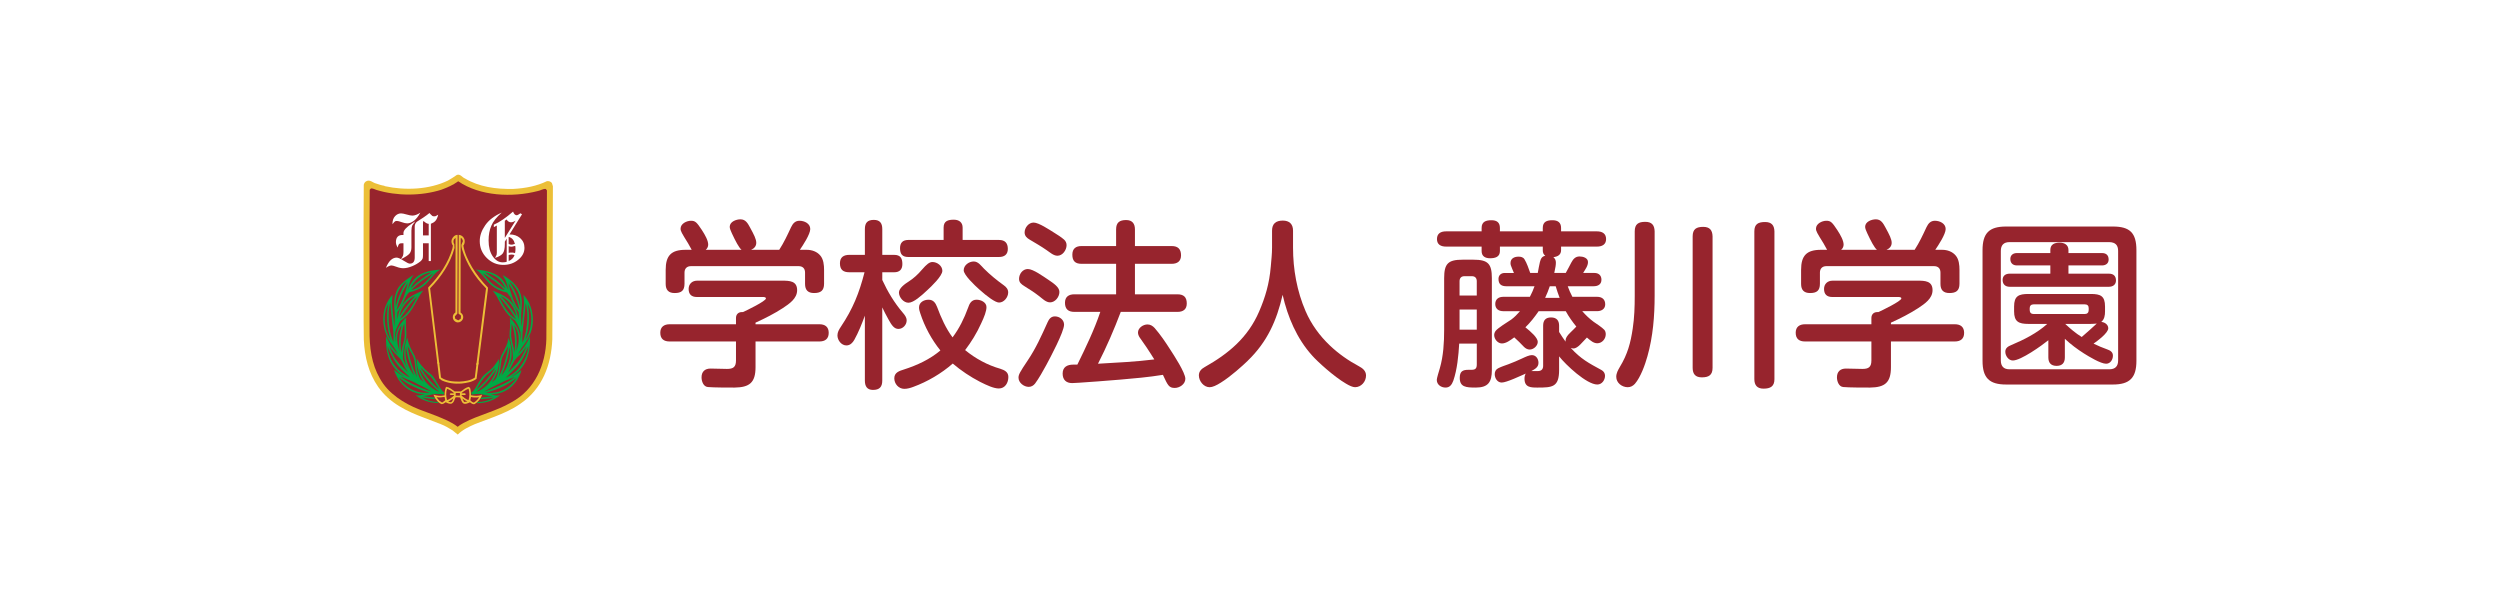 <?xml version="1.0" encoding="UTF-8"?><svg id="_レイヤー_2" xmlns="http://www.w3.org/2000/svg" viewBox="0 0 238 58"><g id="_レイヤー_1-2"><rect width="238" height="58" style="fill:#fff;"/><path d="M43.718,16.795c1.491,1.108,3.342,1.41,5.312,1.334,1.063-.08,2.125-.268,3.056-.735l.269.052.133.222-.056,14.501c-.068,2.48-.931,4.834-3.112,6.237-.817.552-1.714.908-2.619,1.247l-1.558.594c-.563.221-1.09.495-1.558.928h-.024c-1.014-.919-2.312-1.166-3.492-1.686-1.569-.584-3.175-1.487-4.148-3.045-.785-1.276-1.109-2.765-1.148-4.338l-.019-5.015.004-8.081.015-1.399.152-.218c.265-.157.473.126.711.171,2.058.788,4.697.736,6.719-.085.434-.173.817-.426,1.205-.694l.156.011Z" style="fill:#fff;"/><path d="M52.541,17.418c-.127-.143-.293-.199-.478-.17-.968.467-2.04.674-3.174.736-1.671.038-3.28-.19-4.625-.995-.264-.099-.441-.457-.773-.335-.273.203-.562.369-.854.538-1.745.849-4.033.963-5.992.532l-.075-.042c-.247-.033-.509-.123-.754-.207-.324-.062-.591-.424-.953-.217-.135.071-.204.202-.232.335l-.018,3.513.005,9.569.017,1.666c.077,1.647.458,3.188,1.371,4.494,1.105,1.566,2.769,2.338,4.386,2.941l1.583.608c.391.15.757.365,1.12.596.162.119.313.273.48.391.49-.48,1.07-.745,1.652-1.002l1.84-.692c.854-.335,1.696-.695,2.465-1.238,2.107-1.427,2.944-3.714,3.048-6.135l.022-4.713.005-1.251.03-8.61-.096-.312Z" style="fill:#ecbf37;"/><path d="M51.205,18.185c.265-.043.478-.225.756-.197l.108.14-.038,10.856-.018,3.301c-.07,2.44-1.078,4.807-3.334,6.018-1.441.853-3.088,1.18-4.55,1.963-.19.112-.378.212-.553.367-.623-.485-1.341-.755-2.048-1.047l-1.635-.614c-1.424-.566-2.949-1.504-3.737-2.958-.779-1.351-.996-2.952-.978-4.63l-.005-8.94.023-4.377.123-.132c.192-.004.345.087.508.142,1.927.598,4.272.591,6.185-.014.562-.209,1.113-.443,1.61-.806,2.083,1.424,5.137,1.557,7.583.927Z" style="fill:#97242d;"/><path d="M43.567,22.404l-.023,7.447-.242.265.033.225.294.156.242-.16.016-.259c-.023-.15-.246-.128-.24-.287l.024-7.425.006-.01c.213.015.421.145.502.348.107.2.083.506-.07.672.124.755.464,1.42.834,2.068.417.684.936,1.352,1.514,1.941l-.014.211-.903,7.096-.195.061.458-3.631.466-3.672c-1.077-1.089-1.855-2.326-2.28-3.696-.028-.145-.084-.302-.061-.456l.137-.331c-.011-.136-.083-.264-.197-.338l-.013.155-.013,6.963c.146.103.265.26.256.438.004.16-.077.307-.212.406-.123.108-.321.129-.471.07-.173-.084-.299-.246-.308-.436-.018-.203.095-.374.251-.482l.011-7.103-.149.145c-.072.137-.072.34.033.461l.018.364c-.393,1.432-1.219,2.696-2.326,3.835l.878,7.194-.188-.046-.874-7.171.006-.062c1.085-1.096,1.901-2.335,2.307-3.728l.041-.256c-.121-.147-.166-.365-.113-.562.084-.231.283-.458.551-.458l.011.048Z" style="fill:#ecbf37;"/><path d="M41.9,25.667c-.645.36-.974,1.099-1.578,1.553-.407.313-.874.501-1.37.606-.332.325-.458.73-.641,1.114-.147.266-.289.529-.482.769-.023.24-.011.469.009.684.033-.123.052-.264.074-.396.133-.811.75-1.587,1.514-1.944.275-.157.576-.279.868-.397-.678.823-.901,1.864-1.781,2.571-.174.18-.447.273-.509.528-.194.401-.442.771-.384,1.276.017.166.009.337.051.494l.014-.018c-.134-.925.37-1.658.988-2.297-.103.609.05,1.28,0,1.851-.08.506-.259.963-.284,1.484-.008.278-.098.576.05.831.137.253.252.516.41.76-.048-.134-.126-.277-.185-.419-.324-.796-.174-1.822.114-2.588.088.638.393,1.19.695,1.741.236.537.129,1.172.331,1.723.046.175.121.335.199.495l.348.292c-.455-.647-.694-1.417-.669-2.236l.206.339c.308.443.691.837,1.136,1.148.349.301.499.698.738,1.049.1.223.266.414.419.617l.088.015.006.245c-.326-.056-.724-.09-1.059-.019-.294.081-.621.145-.921.165v.009c.343.07.705.094,1.054.136l.071.149c-.42-.052-.854-.066-1.26-.162l-.004.005c.445.273.957.426,1.514.42l.1.101c-.831.023-1.573-.249-2.208-.741.275.061.598-.01.872-.076-1.09-.019-2.118-.65-2.625-1.648-.11-.226-.245-.443-.279-.702.288.287.632.51.987.656l-.398-.27c-1.143-.87-1.422-2.186-1.361-3.583.174.331.284.691.523,1,.195.25.386.506.613.728-.143-.258-.298-.533-.477-.787-.859-1.034-1.238-2.626-.654-3.918.141-.35.353-.671.604-.977-.042.419-.065.879-.018,1.301l.188,1.695.011.008c.029-.415.033-.848.038-1.273-.15-.971-.08-2.151.749-2.851.282-.278.608-.461.917-.688l.115-.048c-.325.405-.431.928-.566,1.422l.013.011c.223-.586.642-1.194,1.232-1.51.559-.296,1.203-.393,1.858-.444Z" style="fill:#00a945;"/><path d="M48.133,27.09c.109.178.185.372.27.557-.055-.336-.153-.678-.288-.987-.077-.155-.166-.313-.264-.458l.167.072c.731.445,1.507,1.148,1.611,2.029.151.7-.076,1.445-.009,2.105.009.225.005.461.028.681l.043-.254.182-1.699c.033-.358.006-.726-.041-1.068.91.967,1.157,2.569.606,3.792-.193.454-.471.873-.78,1.274-.133.206-.264.423-.378.626.492-.513.919-1.075,1.132-1.709l.027-.043c.109,1.554-.374,3.081-1.784,3.857.155-.043.301-.133.445-.22.192-.122.373-.266.537-.433-.053.368-.265.694-.453,1.019-.576.862-1.451,1.294-2.444,1.322l.017.014c.273.057.576.128.865.057-.638.493-1.383.781-2.229.754.098-.217.35-.071.522-.138.392-.063.764-.178,1.097-.386l-.005-.008c-.414.094-.837.114-1.271.161l.089-.154c.351-.042.71-.055,1.052-.126v-.015c-.514.01-.925-.245-1.45-.207-.183-.009-.36.061-.534.052.011-.094-.081-.264.081-.256.372-.374.518-.851.834-1.256.325-.539.95-.76,1.29-1.284.146-.197.297-.391.398-.608.041.837-.214,1.591-.683,2.242l.371-.302c.284-.542.346-1.176.402-1.812.15-.688.689-1.21.784-1.922l.034-.202c.178.424.279.93.303,1.431.018.58-.141,1.109-.397,1.591.193-.282.345-.612.482-.934.072-.244.015-.454.004-.705-.028-.535-.23-.999-.282-1.516-.019-.573.117-1.213.014-1.8.618.655,1.117,1.393.977,2.333.079-.282.062-.643.048-.932-.121-.391-.279-.766-.516-1.106-.875-.56-1.304-1.484-1.741-2.312-.119-.181-.241-.362-.388-.533.774.307,1.658.693,2.082,1.526.208.377.308.79.364,1.233.029-.223.041-.475.02-.708-.335-.437-.565-.907-.756-1.4l-.355-.476c-.832-.156-1.58-.651-2.126-1.388-.233-.307-.509-.592-.827-.796,1.104.089,2.265.351,2.823,1.422Z" style="fill:#00a945;"/><path d="M41.09,25.916c-.688.428-1.375.931-1.992,1.539.274-.742,1.011-1.356,1.786-1.501l.206-.038Z" style="fill:#97242d;"/><path d="M47.938,27.106c.058.117.145.232.183.363-.604-.617-1.311-1.108-1.988-1.544.712.122,1.418.502,1.805,1.181Z" style="fill:#97242d;"/><path d="M41.268,25.993c-.568.703-1.226,1.468-2.112,1.616.639-.652,1.374-1.167,2.112-1.616Z" style="fill:#97242d;"/><path d="M47.131,26.805c.315.254.642.518.928.826-.595-.162-1.129-.472-1.572-.991l-.542-.634c.408.23.797.528,1.186.799Z" style="fill:#97242d;"/><path d="M37.682,29.211c-.095-.974.235-1.883,1.063-2.447-.518.735-.863,1.571-1.063,2.447Z" style="fill:#97242d;"/><path d="M49.533,28.889l-.006.36c-.198-.888-.542-1.715-1.063-2.472.714.513,1.077,1.256,1.07,2.111Z" style="fill:#97242d;"/><path d="M37.753,29.545c.184-.945.54-1.826,1.075-2.633-.219.925-.487,1.861-1.075,2.633Z" style="fill:#97242d;"/><path d="M49.448,29.568c-.582-.763-.82-1.708-1.059-2.63.527.802.882,1.685,1.059,2.63Z" style="fill:#97242d;"/><path d="M39.112,28.636c-.391.48-.76.964-1.073,1.473.108-.825.752-1.623,1.528-1.964-.136.148-.302.321-.454.491Z" style="fill:#97242d;"/><path d="M49.161,30.13c-.44-.679-.911-1.368-1.519-1.964.784.345,1.406,1.136,1.519,1.964Z" style="fill:#97242d;"/><path d="M38.059,30.393c.35-.598.777-1.186,1.247-1.747l.429-.443c-.387.785-.849,1.667-1.676,2.19Z" style="fill:#97242d;"/><path d="M48.533,29.475c.204.311.429.618.619.936-.82-.504-1.278-1.398-1.677-2.195.414.392.731.831,1.058,1.259Z" style="fill:#97242d;"/><path d="M37.438,31.513c.014.392.041.68.023,1.077-.4-.876-.504-1.894-.453-2.946.031-.292.066-.577.157-.84l.058.817.214,1.892Z" style="fill:#97242d;"/><path d="M50.063,31.579c-.08.363-.169.722-.334,1.048-.023-.476.024-.968.06-1.429l.212-1.766.036-.608c.251.863.194,1.861.027,2.754Z" style="fill:#97242d;"/><path d="M37.2,32.365c-.634-.922-.807-2.444-.218-3.471-.254,1.118-.138,2.431.218,3.471Z" style="fill:#97242d;"/><path d="M49.998,32.393c.36-1.035.471-2.326.232-3.464.566,1.034.407,2.513-.232,3.464Z" style="fill:#97242d;"/><path d="M38.415,32.59c-.091.322-.168.643-.194.986-.128-.56-.093-1.294.008-1.885.061-.318.136-.629.259-.925.019.606.126,1.269-.072,1.825Z" style="fill:#97242d;"/><path d="M48.967,33.609c-.03-.631-.315-1.182-.306-1.805l.052-.999c.321.837.404,1.852.254,2.804Z" style="fill:#97242d;"/><path d="M38.035,31.997c-.053.464-.053.971,0,1.432-.218-.647-.373-1.465-.025-2.105.069-.142.162-.274.25-.405-.088.339-.181.705-.225,1.077Z" style="fill:#97242d;"/><path d="M49.254,33.102l-.114.346c.105-.853.046-1.746-.216-2.52.491.576.56,1.459.33,2.173Z" style="fill:#97242d;"/><path d="M39.48,34.506c.035.477.119.963.235,1.424-.48-.946-.792-1.963-.917-3.057.199.551.655,1.009.683,1.633Z" style="fill:#97242d;"/><path d="M47.475,35.929l-.014.019c.149-.521.206-1.087.275-1.643.096-.518.486-.913.642-1.408-.109,1.078-.445,2.086-.903,3.032Z" style="fill:#97242d;"/><path d="M38.549,35.471l.492.471c-.308-.126-.615-.327-.897-.551-.788-.638-1.172-1.52-1.264-2.484.344.945.83,1.837,1.668,2.564Z" style="fill:#97242d;"/><path d="M38.138,34.21c.19.254.283.552.439.817l.264.421c-.555-.522-1.151-1.049-1.435-1.708-.143-.273-.256-.553-.365-.834.272.472.709.886,1.098,1.303Z" style="fill:#97242d;"/><path d="M49.186,34.63c-.289.292-.544.568-.85.839.342-.448.463-.991.863-1.418.369-.315.681-.719.94-1.115-.212.598-.518,1.188-.953,1.695Z" style="fill:#97242d;"/><path d="M48.123,35.976c.552-.54,1.188-1.077,1.566-1.729.239-.419.44-.853.61-1.298-.083,1.29-.955,2.522-2.176,3.027Z" style="fill:#97242d;"/><path d="M39.447,35.757c-.612-.774-.976-1.701-.79-2.747.122.976.419,1.878.79,2.747Z" style="fill:#97242d;"/><path d="M47.723,35.774c.392-.867.684-1.771.796-2.756.189,1.024-.17,1.987-.796,2.756Z" style="fill:#97242d;"/><path d="M41.981,35.933c.497.344,1.115.397,1.757.397.525-.033,1.038-.095,1.462-.382l.174-1.389.188-.057c-.043.519-.132,1.037-.194,1.561-.406.313-.916.388-1.429.45-.672.048-1.317-.043-1.879-.296l-.254-.198-.188-1.556.194.053.169,1.416Z" style="fill:#ecbf37;"/><path d="M41.163,36.046c.239.34.469.683.655,1.042-.727-.594-1.373-1.375-1.817-2.158.36.411.826.678,1.162,1.117Z" style="fill:#97242d;"/><path d="M46.2,36.288c-.278.292-.539.561-.849.804.305-.523.609-1.089,1.108-1.498.244-.189.488-.428.719-.652-.242.469-.627.912-.978,1.346Z" style="fill:#97242d;"/><path d="M41.849,37.308c-.941-.287-1.734-1.262-1.935-2.211.493.796,1.147,1.614,1.935,2.211Z" style="fill:#97242d;"/><path d="M47.268,35.104c-.208.919-.952,1.856-1.866,2.185l-.08.033c.774-.622,1.446-1.408,1.946-2.218Z" style="fill:#97242d;"/><polygon points="39.079 35.519 39.075 35.519 39.041 35.469 39.045 35.469 39.075 35.512 39.079 35.519" style="fill:#ec0022;"/><path d="M48.14,35.476l-.044.062.044-.062Z" style="fill:#fff;"/><polygon points="48.058 35.592 48.078 35.561 48.078 35.576 48.058 35.592" style="fill:#fff;"/><path d="M39.306,36.33c.596.332,1.208.58,1.784.945-.632-.169-1.233-.461-1.833-.735-.388-.197-.788-.379-1.123-.697.386.175.785.317,1.172.486Z" style="fill:#97242d;"/><path d="M49.04,35.866c-.708.577-1.54.877-2.347,1.219-.207.071-.41.154-.622.204.638-.409,1.332-.676,1.997-1.03.327-.128.652-.24.972-.393Z" style="fill:#97242d;"/><path d="M39.95,37.065c.313.126.634.23.962.31-1.205.146-2.338-.42-2.957-1.478.589.552,1.298.867,1.996,1.169Z" style="fill:#97242d;"/><path d="M46.844,37.398c-.203.008-.41.014-.595-.005,1.062-.301,2.091-.698,2.959-1.468-.505.851-1.385,1.44-2.364,1.473Z" style="fill:#97242d;"/><path d="M43.28,37.258h.599c.232-.173.463-.363.742-.43l.127.091c.081.223.075.461.093.709.344.076.717.091,1.052-.056-.085.353-.379.688-.708.895-.171.061-.315-.07-.439-.169-.199.075-.412.22-.634.108-.19-.14-.219-.375-.312-.571-.134-.023-.283-.009-.428-.013-.113.211-.14.518-.407.61-.203.029-.367-.052-.528-.14-.123.08-.242.179-.4.184-.265-.104-.462-.349-.62-.58l-.149-.325c.303.118.708.147,1.045.067l.014-.019c-.005-.26.029-.502.105-.73l.071-.066c.294.051.53.254.777.433Z" style="fill:#ecbf37;"/><path d="M43.223,37.428l-.019.019c-.133.029-.34-.081-.391.079l.07.076h.335v.055c-.207.184-.408.355-.664.434-.099-.334-.104-.763.005-1.087.239.099.474.23.664.425Z" style="fill:#97242d;"/><path d="M44.607,37.008c.103.327.095.748.004,1.073-.132-.009-.245-.109-.363-.174l-.296-.237-.01-.06c.137-.038.317.06.406-.066l-.071-.104h-.335v-.024c.206-.178.424-.315.665-.408Z" style="fill:#97242d;"/><polygon points="43.783 37.67 43.377 37.67 43.389 37.412 43.783 37.416 43.783 37.67" style="fill:#97242d;"/><path d="M42.386,38.104l-.294.222-.265-.171-.274-.343c.245.042.53.019.775-.025l.058.317Z" style="fill:#97242d;"/><path d="M45.608,37.817c-.108.206-.298.382-.492.509-.136-.019-.246-.112-.34-.222l.065-.31c.231.06.522.06.768.023Z" style="fill:#97242d;"/><path d="M42.895,38.293l-.231-.058.274-.154.213-.15c-.042.131-.08.329-.256.362Z" style="fill:#97242d;"/><path d="M44.498,38.231l-.317.035-.171-.334c.16.112.316.222.489.298Z" style="fill:#97242d;"/><path d="M49.323,20.813l-.079-.062-1.186,1.899v-1.633l.173-.12c.107.176.245.265.425.265.127,0,.282-.057.466-.18l.202-.169ZM49.54,20.304c-.179.129-.291.192-.332.192-.16,0-.282-.119-.363-.354-.689.599-1.295,1.015-1.833,1.248v.236l.286-.157v2.576l-.02.213-.147.294c.364-.115.606-.259.736-.431.126-.169.193-.468.193-.895v-.219l.178-.289v2.199l-.147.041-.178.014c-.387.027-.723-.164-1.006-.57-.261-.381-.393-.886-.393-1.511,0-.529.086-.995.258-1.398.167-.402.501-.822.991-1.254-.704.31-1.226.709-1.567,1.202-.351.499-.524,1.002-.524,1.512,0,.625.222,1.156.664,1.6.439.443.969.665,1.583.665.547,0,1.015-.161,1.412-.486.4-.321.598-.703.598-1.138,0-.383-.14-.695-.42-.936-.265-.227-.591-.34-.982-.34h-.023l1.191-1.92-.152-.093ZM49.021,23.22l-.278.075-.169-.015-.149-.051v-.674c.305.072.504.293.595.665ZM48.56,24.048l-.133.029v-.648l.103.043.199.013.32-.077.018.124.008.176-.013.208-.03.175c-.123-.043-.281-.061-.471-.043ZM48.426,24.85v-.566l.057-.024.058-.01.166-.02.157.017.119.043c-.095.263-.282.452-.558.561Z" style="fill:#fff;"/><path d="M40.812,22.412h-.544v-1.209c0-.032.01-.071.024-.119.014-.02.029-.038.042-.053.029.041.056.071.077.091.023.019.08.058.166.113.079.044.156.071.235.076v1.101ZM40.019,20.245c-.285.185-.539.28-.763.28-.124,0-.303-.035-.542-.105-.244-.071-.42-.105-.538-.105-.208,0-.393.084-.558.256-.174.179-.258.435-.258.774.119-.152.202-.245.251-.274.044-.024.103-.036.179-.036.091.001.241.037.448.113.216.079.391.118.529.118.197,0,.406-.079.628-.239.218-.162.426-.422.623-.783ZM41.716,20.44l-.244.138-.134.017c-.053.003-.113-.009-.178-.037-.124-.112-.217-.206-.275-.279-.165.136-.357.279-.584.431-.09.063-.294.194-.608.395-.138.117-.212.27-.212.456v2.958c0,.386-.157.579-.473.579-.094,0-.291-.095-.591-.287-.305-.193-.523-.287-.66-.287-.189,0-.368.074-.534.216-.167.141-.331.395-.487.76.223-.155.402-.23.535-.23.08.001.242.044.478.131.237.09.456.134.648.134.259-.003.544-.068.868-.204.289-.123.544-.274.763-.452.104-.086.173-.175.206-.269.023-.07.034-.183.034-.343v-1.111h.544v1.698s.208.002.208.002v-3.554c.179-.066.32-.154.428-.27.114-.126.204-.322.268-.591ZM39.532,21.076l-.272.174c-.57.371-.851.679-.851.921v.198h-.09c-.416.001-.629.232-.629.689l.022.182.126.331c.069-.207.127-.331.18-.363.051-.036.147-.052.287-.052h.105v.848c0,.155-.022.278-.057.368-.024.056-.086.16-.188.312.43-.219.703-.4.823-.546.12-.145.179-.341.179-.591v-1.588c0-.218.034-.393.099-.528.027-.039.114-.159.266-.354Z" style="fill:#fff;"/><path d="M78.006,30.869c.529,0,.888.239.888.82s-.359.819-.888.819h-6.079v2.442c0,1.468-.563,1.929-1.998,1.947-.581,0-2.015,0-2.544-.052-.41-.034-.598-.529-.598-.922,0-.546.324-.836.854-.836s1.042.034,1.571.034c.581,0,.854-.171.854-.803v-1.81h-6.318c-.563,0-.888-.256-.888-.836,0-.563.375-.803.888-.803h6.318v-.597c0-.342.222-.563.563-.563h.103c.307-.137,2.186-1.042,2.186-1.298,0-.137-.205-.137-.308-.137h-6.266c-.512,0-.786-.256-.786-.768,0-.478.342-.786.803-.786h8.11c.683,0,1.417.017,1.417.905,0,.803-.751,1.298-1.366,1.708-.786.512-1.69.974-2.596,1.383v.153h6.079ZM70.596,23.783c-.239-.188-.581-.836-.922-1.571-.103-.222-.205-.461-.205-.615,0-.495.615-.717,1.024-.717.495,0,.7.393.905.768.393.717.598,1.127.598,1.469,0,.324-.205.546-.495.666h2.681c.444-.683.786-1.417,1.127-2.151.171-.358.393-.615.803-.615.461,0,1.024.256,1.024.786,0,.495-.7,1.554-.99,1.98h.666c.478,0,.973.171,1.28.546.308.359.359.905.359,1.366v1.315c0,.666-.325.888-.957.888-.581,0-.854-.291-.854-.871v-1.076c0-.393-.222-.614-.615-.614h-10.245c-.393,0-.615.239-.615.614v1.059c0,.666-.308.888-.939.888-.581,0-.854-.291-.854-.871v-1.332c0-1.366.529-1.913,1.896-1.913h.581c-.085-.17-.239-.444-.342-.614-.615-.991-.717-1.161-.717-1.4,0-.478.58-.751.99-.751s.546.137,1.042.888c.324.495.598,1.007.598,1.383,0,.188-.085.376-.239.495h3.415Z" style="fill:#97242d;"/><path d="M85.939,29.76c.188.222.375.444.375.751,0,.41-.358.803-.785.803-.41,0-.649-.359-.956-.922-.205-.375-.41-.751-.581-1.127v6.967c0,.614-.273.888-.888.888-.563,0-.768-.358-.768-.888v-6.181c-.291.786-.598,1.571-1.007,2.305-.154.273-.393.529-.751.529-.478,0-.854-.495-.854-.956,0-.308.154-.563.325-.82,1.144-1.708,1.742-3.193,2.254-5.19h-1.452c-.597,0-.888-.256-.888-.854,0-.581.358-.802.888-.802h1.486v-2.459c0-.598.256-.871.854-.871.581,0,.803.324.803.871v2.459h1.127c.598,0,.785.324.785.871,0,.529-.273.786-.785.786h-1.127v.734c.512,1.11,1.144,2.168,1.946,3.107ZM92.154,29.316c.136-.41.324-.785.819-.785.393,0,.939.239.939.7,0,.393-.205.922-.512,1.571-.41.905-.922,1.741-1.52,2.527.973.802,2.134,1.434,3.347,1.776.41.136.769.307.769.785,0,.547-.308,1.093-.905,1.093-.478,0-1.11-.29-1.792-.632-.922-.479-1.793-1.059-2.596-1.741-1.093.956-2.407,1.725-3.756,2.22-.273.103-.563.188-.854.188-.546,0-.956-.478-.956-1.007,0-.547.478-.701.922-.837,1.229-.393,2.458-.957,3.466-1.81-.837-1.042-1.503-2.271-1.913-3.535-.068-.188-.12-.375-.12-.563,0-.495.478-.734.905-.734.461,0,.666.307.819.7.375,1.008.82,2.015,1.468,2.886.632-.836,1.11-1.81,1.469-2.8ZM89.712,25.781c0,.495-1.059,1.502-1.434,1.844-.546.512-1.298,1.195-1.793,1.195-.461,0-.905-.512-.905-.973,0-.41.563-.819.922-1.042.461-.291.888-.683,1.264-1.127.461-.529.717-.734,1.007-.734.444,0,.939.359.939.837ZM95.108,22.844c.563,0,.837.291.837.854,0,.529-.325.768-.837.768h-8.64c-.563,0-.785-.273-.785-.836,0-.529.273-.786.785-.786h3.364v-1.178c0-.632.427-.751.973-.751.495,0,.837.256.837.751v1.178h3.466ZM93.674,25.576c.581.581,1.229,1.11,1.895,1.588.239.171.41.376.41.683,0,.444-.393.956-.871.956-.358,0-1.161-.598-1.878-1.246-.444-.393-1.486-1.383-1.486-1.827,0-.478.496-.837.957-.837.427,0,.7.41.973.683Z" style="fill:#97242d;"/><path d="M101.299,30.904c0,.683-1.314,3.142-1.69,3.842-.307.563-.717,1.298-1.076,1.776-.153.188-.358.308-.598.308-.461,0-.973-.393-.973-.871,0-.29.103-.495.871-1.639.785-1.161,1.332-2.39,1.895-3.637.137-.308.325-.563.7-.563.444,0,.871.324.871.785ZM97.851,25.611c.512,0,1.485.717,1.929,1.007.529.359,1.076.717,1.076,1.178,0,.478-.41.99-.888.99-.393,0-.734-.358-1.024-.581-.461-.358-.939-.666-1.435-.973-.273-.171-.495-.341-.495-.683,0-.461.341-.939.837-.939ZM98.397,21.188c.495,0,1.502.683,1.946.956.324.205.666.41.956.666.154.137.239.325.239.529,0,.461-.376,1.007-.871,1.007-.375,0-.717-.324-1.024-.529-.512-.358-1.076-.683-1.622-1.007-.256-.153-.478-.341-.478-.683,0-.444.375-.939.854-.939ZM106.576,36.145c-1.4.12-2.834.223-3.859.291-.239.017-.546.034-.649.034-.563,0-.905-.308-.905-.905,0-.632.444-.854,1.008-.854h.393c.802-1.639,1.605-3.295,2.186-5.02h-2.476c-.581,0-.888-.273-.888-.871,0-.563.358-.802.888-.802h3.979v-2.903h-3.295c-.598,0-.871-.273-.871-.871,0-.581.341-.82.871-.82h3.295v-1.588c0-.649.325-.888.956-.888.581,0,.837.341.837.888v1.588h3.5c.598,0,.888.291.888.888,0,.563-.358.803-.888.803h-3.5v2.903h4.046c.598,0,.888.273.888.871,0,.563-.342.803-.888.803h-5.396c-.632,1.673-1.349,3.33-2.168,4.935,1.793-.103,3.586-.188,5.362-.41-.239-.375-.479-.768-.734-1.144-.222-.307-.427-.597-.666-.956-.085-.137-.154-.29-.154-.461,0-.444.495-.769.905-.769.273,0,.495.137.683.342.546.632,1.025,1.332,1.469,2.032.358.546,1.451,2.219,1.451,2.8,0,.513-.546.871-1.007.871-.563,0-.666-.257-1.127-1.247-1.366.223-2.749.342-4.132.461Z" style="fill:#97242d;"/><path d="M118.777,34.353c-.461.444-1.605,1.485-2.544,2.066-.427.273-.802.444-1.076.444-.563,0-1.024-.581-1.024-1.127,0-.376.239-.615.546-.786,2.271-1.281,4.115-2.8,5.19-5.293.581-1.349.974-2.646,1.11-4.286.051-.598.12-1.195.12-1.793v-1.622c0-.666.376-.956,1.024-.956.615,0,.974.324.974.956v1.622c0,2.066.375,4.149,1.195,6.044.529,1.229,1.332,2.339,2.305,3.261.82.785,1.776,1.451,2.766,1.98.358.188.683.444.683.888,0,.581-.461,1.11-1.042,1.11-.222,0-.529-.137-.871-.342-1.144-.666-2.715-2.1-3.21-2.664-1.468-1.622-2.339-3.688-2.817-5.788-.563,2.441-1.451,4.473-3.33,6.283Z" style="fill:#97242d;"/><path d="M138.916,32.714c-.068,1.127-.188,2.459-.563,3.534-.136.358-.324.649-.734.649-.427,0-.837-.273-.837-.734,0-.153.188-.769.291-1.11.341-1.178.41-2.459.41-3.671v-4.901c0-1.383.375-1.758,1.759-1.758h1.024c1.383,0,1.759.375,1.759,1.758v8.742c0,1.145-.342,1.674-1.537,1.674-.939,0-1.52-.052-1.52-.922,0-.615.273-.769.82-.769h.29c.393,0,.512-.137.512-.529v-1.964h-1.673ZM152.456,35.223c.222.12.342.324.342.547,0,.409-.291.836-.734.836-1.024,0-3.022-1.895-3.637-2.68v1.297c0,1.64-.649,1.674-2.066,1.674-.649,0-1.229-.018-1.229-.854,0-.172.034-.342.12-.479-.478.205-1.827.854-2.288.854-.427,0-.666-.427-.666-.803,0-.256.12-.46.341-.563.308-.154.632-.256.957-.375.444-.171.871-.342,1.297-.547.359-.17.7-.324.939-.324.41,0,.631.375.631.734,0,.427-.341.598-.683.785h.615c.324,0,.512-.153.512-.495v-3.825c0-.495.222-.785.751-.785s.769.29.769.785v.598c.188.308.393.615.615.922v-.102c0-.222.119-.444.461-.769.205-.205.427-.41.563-.563-.375-.461-.717-.939-1.007-1.468h-2.579c-.375.546-.785,1.076-1.263,1.537.495.393,1.178.99,1.178,1.383,0,.376-.393.734-.769.734-.205,0-.393-.103-.546-.256-.307-.325-.598-.615-.922-.905-.393.291-.786.581-1.178.581s-.734-.41-.734-.802c0-.137.051-.273.137-.393.205-.273,1.144-.854,1.485-1.076.308-.222.581-.512.837-.802h-1.605c-.427,0-.751-.222-.751-.683s.324-.683.751-.683h2.544c.171-.324.324-.666.444-1.007h-2.681c-.478,0-.751-.188-.751-.7,0-.341.239-.563.581-.563h.888c-.051-.136-.12-.273-.171-.41-.12-.29-.154-.375-.154-.529,0-.444.359-.615.769-.615.222,0,.444.051.563.256.222.358.393.871.546,1.297h.717c.068-.375.136-.751.205-1.042.085-.324.188-.529.512-.598-.188-.136-.239-.307-.239-.529v-.341h-4.081v.427c0,.563-.461.683-.939.683-.461,0-.803-.188-.803-.683v-.427h-3.38c-.496,0-.871-.188-.871-.717,0-.546.375-.734.871-.734h3.38v-.325c0-.598.41-.734.939-.734.495,0,.802.205.802.734v.325h4.081v-.325c0-.598.393-.734.922-.734.495,0,.82.205.82.734v.325h3.415c.478,0,.871.188.871.734,0,.529-.393.717-.871.717h-3.415v.341c0,.444-.325.615-.734.666.171.137.239.308.239.512,0,.239-.034.444-.153.99h1.093c.205-.358.375-.7.529-.99.188-.358.41-.581.785-.581.325,0,.803.137.803.529s-.273.717-.461,1.042h1.076c.41,0,.666.239.666.649,0,.444-.341.615-.734.615h-2.476c.12.341.273.683.444,1.007h2.356c.461,0,.769.239.769.717,0,.444-.359.649-.769.649h-1.417c.324.375.683.717,1.076,1.007.256.171.819.546,1.024.769.103.119.137.273.137.427,0,.444-.359.854-.803.854-.341,0-.615-.222-.99-.546-.171.171-.375.393-.615.649-.222.222-.444.393-.683.393-.085,0-.153-.034-.239-.051.956,1.042,1.69,1.435,2.919,2.1ZM140.589,28.137v-1.366c0-.307-.171-.478-.461-.478h-.717c-.29,0-.461.171-.461.478v1.366h1.639ZM138.95,29.469v1.913h1.639v-1.913h-1.639ZM148.478,28.36c-.137-.375-.273-.734-.376-1.11h-.563c-.119.375-.273.734-.444,1.11h1.383Z" style="fill:#97242d;"/><path d="M157.521,28.137c0,1.93-.153,3.893-.683,5.771-.222.802-.649,1.998-1.195,2.63-.188.204-.41.324-.683.324-.546,0-1.093-.41-1.093-.991,0-.341.171-.648.342-.938.734-1.212,1.024-2.271,1.229-3.671.154-1.024.188-2.049.188-3.074v-6.164c0-.7.358-.905,1.007-.905.615,0,.871.308.888.905v6.112ZM163.036,35.019c0,.7-.375.905-1.024.905-.598,0-.871-.308-.871-.905v-12.516c0-.7.358-.905,1.007-.905.615,0,.871.308.888.905v12.516ZM168.927,36.094c0,.7-.393.905-1.042.905-.597,0-.871-.325-.871-.905v-14.069c0-.7.375-.888,1.024-.888.615,0,.871.308.888.888v14.069Z" style="fill:#97242d;"/><path d="M186.097,30.869c.529,0,.888.239.888.82s-.359.819-.888.819h-6.079v2.442c0,1.468-.563,1.929-1.998,1.947-.581,0-2.015,0-2.544-.052-.41-.034-.598-.529-.598-.922,0-.546.324-.836.854-.836s1.042.034,1.571.034c.581,0,.854-.171.854-.803v-1.81h-6.318c-.563,0-.888-.256-.888-.836,0-.563.375-.803.888-.803h6.318v-.597c0-.342.222-.563.563-.563h.103c.307-.137,2.186-1.042,2.186-1.298,0-.137-.205-.137-.308-.137h-6.266c-.512,0-.786-.256-.786-.768,0-.478.342-.786.803-.786h8.11c.683,0,1.417.017,1.417.905,0,.803-.751,1.298-1.366,1.708-.786.512-1.69.974-2.596,1.383v.153h6.079ZM178.687,23.783c-.239-.188-.581-.836-.922-1.571-.103-.222-.205-.461-.205-.615,0-.495.615-.717,1.024-.717.495,0,.7.393.905.768.393.717.598,1.127.598,1.469,0,.324-.205.546-.495.666h2.681c.444-.683.786-1.417,1.127-2.151.171-.358.393-.615.803-.615.461,0,1.024.256,1.024.786,0,.495-.7,1.554-.99,1.98h.666c.478,0,.973.171,1.28.546.308.359.359.905.359,1.366v1.315c0,.666-.325.888-.957.888-.581,0-.854-.291-.854-.871v-1.076c0-.393-.222-.614-.615-.614h-10.245c-.393,0-.615.239-.615.614v1.059c0,.666-.308.888-.939.888-.581,0-.854-.291-.854-.871v-1.332c0-1.366.529-1.913,1.896-1.913h.581c-.085-.17-.239-.444-.342-.614-.615-.991-.717-1.161-.717-1.4,0-.478.58-.751.99-.751s.546.137,1.042.888c.324.495.598,1.007.598,1.383,0,.188-.085.376-.239.495h3.415Z" style="fill:#97242d;"/><path d="M203.387,34.353c0,1.605-.632,2.253-2.237,2.253h-10.176c-1.605,0-2.237-.648-2.237-2.253v-10.535c0-1.622.632-2.253,2.237-2.253h10.176c1.605,0,2.237.597,2.237,2.253v10.535ZM191.298,23.05c-.546,0-.819.29-.819.836v10.433c0,.546.273.837.819.837h9.511c.563,0,.836-.291.836-.837v-10.433c0-.563-.273-.819-.836-.836h-9.511ZM196.916,26.054h3.859c.427,0,.666.222.666.649,0,.393-.291.598-.666.598h-9.459c-.41,0-.666-.239-.666-.649s.291-.598.666-.598h3.876v-.785h-3.176c-.376,0-.632-.205-.632-.615,0-.375.273-.563.632-.563h3.176v-.291c0-.546.41-.7.888-.7.444,0,.837.205.837.7v.291h3.193c.393,0,.632.205.632.615,0,.375-.273.563-.632.563h-3.193v.785ZM200.604,33.26c.291.103.546.256.546.598,0,.375-.239.769-.649.769-.512,0-1.639-.683-2.1-.974-.649-.41-1.264-.871-1.827-1.4v1.776c0,.512-.256.802-.785.802s-.786-.29-.786-.802v-1.639c-.632.512-2.612,1.929-3.38,1.929-.41,0-.717-.444-.717-.836,0-.359.273-.512.563-.632,1.212-.512,2.441-1.127,3.432-2.015h-1.793c-.922,0-1.366-.205-1.366-1.195v-.461c0-1.008.444-1.195,1.366-1.195h5.942c.922,0,1.349.188,1.349,1.195v.461c0,.375-.051.751-.358,1.007.325.017.666.256.666.598,0,.461-1.042,1.212-1.4,1.468.427.205.854.393,1.298.546ZM193.603,28.974c-.239,0-.375.137-.375.358v.188c0,.239.136.375.375.375h4.866c.239,0,.375-.137.375-.375v-.188c0-.239-.136-.358-.375-.358h-4.866ZM199.613,30.802c-.188.017-.375.034-.563.034h-2.442c.495.461.991.888,1.571,1.246.512-.444.939-.819,1.434-1.28Z" style="fill:#97242d;"/></g></svg>
